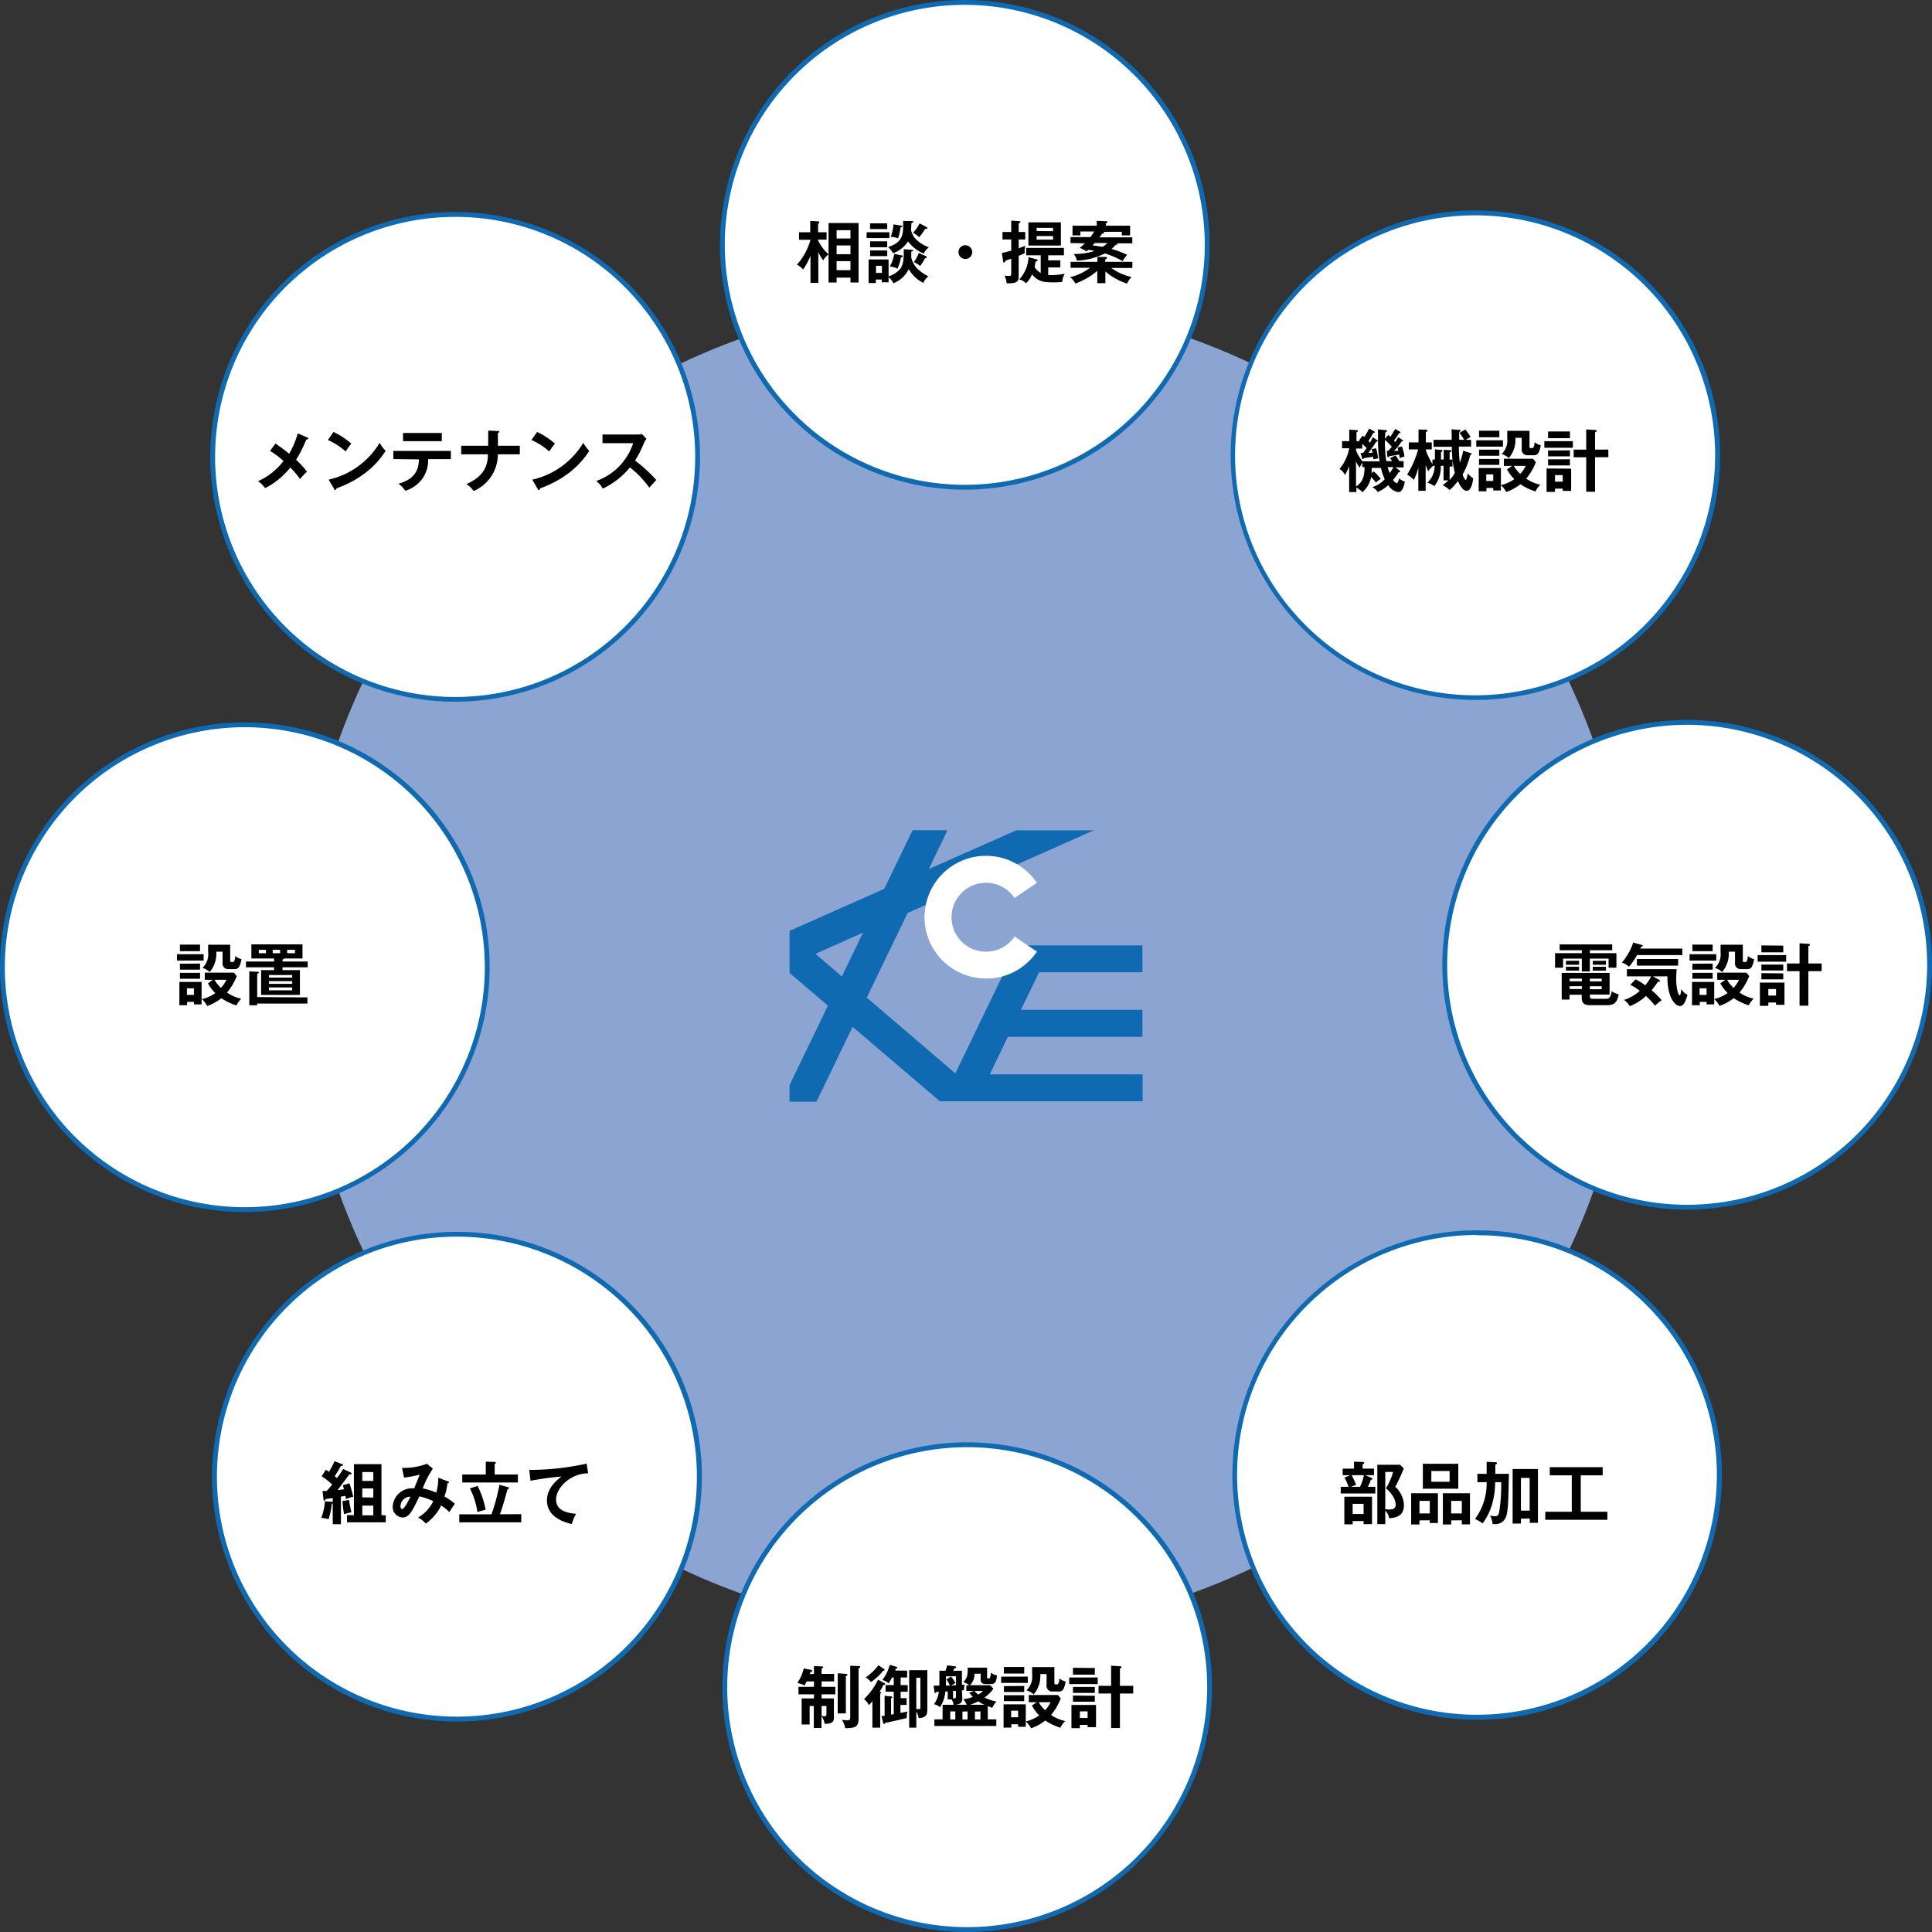 <svg xmlns="http://www.w3.org/2000/svg" viewBox="0 0 398.5 398.5"><rect x="0" y="0" width="398.5" height="398.5" fill="#333333" stroke="none"/><defs><style>.cls-1{fill:#8ba4d2;}.cls-2{fill:#fff;}.cls-3{fill:#106ab1;}</style></defs><title>graph</title><g id="レイヤー_2" data-name="レイヤー 2"><g id="レイヤー_2-2" data-name="レイヤー 2"><circle class="cls-1" cx="199.25" cy="199.25" r="137.5"/><circle class="cls-2" cx="93.89" cy="94.24" r="50"/><path class="cls-3" d="M93.89,144.74a50.5,50.5,0,1,1,35.71-86.2h0a50.5,50.5,0,0,1-35.71,86.2Zm0-100a49.51,49.51,0,1,0,35,14.5h0A49.18,49.18,0,0,0,93.89,44.74Z"/><circle class="cls-2" cx="304.61" cy="304.26" r="50"/><path class="cls-3" d="M304.61,354.73A50.48,50.48,0,1,1,340.32,340,50.32,50.32,0,0,1,304.61,354.73Zm0-100a49.48,49.48,0,1,0,35,14.47A49.33,49.33,0,0,0,304.61,254.78Z"/><circle class="cls-2" cx="94.24" cy="304.61" r="50"/><path class="cls-3" d="M94.24,355.08a50.47,50.47,0,0,1-35.7-86.18l.35.35-.35-.35a50.5,50.5,0,1,1,35.7,86.18Zm0-100a49.18,49.18,0,0,0-35,14.5h0a49.5,49.5,0,1,0,35-14.5Z"/><circle class="cls-2" cx="304.26" cy="93.89" r="50"/><path class="cls-3" d="M304.26,144.37A50.48,50.48,0,1,1,340,129.6,50.3,50.3,0,0,1,304.26,144.37Zm-35-85.48a49.51,49.51,0,1,0,70,0,49.55,49.55,0,0,0-70,0Z"/><circle class="cls-2" cx="199.5" cy="348" r="50"/><path class="cls-3" d="M199.5,398.5A50.5,50.5,0,1,1,250,348,50.55,50.55,0,0,1,199.5,398.5Zm0-100A49.5,49.5,0,1,0,249,348,49.56,49.56,0,0,0,199.5,298.5Z"/><circle class="cls-2" cx="199" cy="50.5" r="50"/><path class="cls-3" d="M199,101a50.5,50.5,0,1,1,50.5-50.5A50.55,50.55,0,0,1,199,101ZM199,1a49.5,49.5,0,1,0,49.5,49.5A49.56,49.56,0,0,0,199,1Z"/><circle class="cls-2" cx="50.5" cy="199.5" r="50"/><path class="cls-3" d="M50.5,250A50.5,50.5,0,1,1,101,199.5,50.55,50.55,0,0,1,50.5,250Zm0-100A49.5,49.5,0,1,0,100,199.5,49.56,49.56,0,0,0,50.5,150Z"/><circle class="cls-2" cx="348" cy="199" r="50"/><path class="cls-3" d="M348,249.5A50.5,50.5,0,1,1,398.5,199,50.55,50.55,0,0,1,348,249.5Zm0-100A49.5,49.5,0,1,0,397.5,199,49.56,49.56,0,0,0,348,149.5Z"/><path class="cls-3" d="M235.64,200.55V195H209.8l-12.75,26.39-18.27-15.62,8.42-17.45,38.43-17.06h-16l-18.06,8,3.81-7.91-.22-.11h-6.93l-5.84,12.09L162.86,192v8.68l7.9,6.76-7.9,16.36v3.44h5.55l7.45-15.44,18,15.35h41.82V221.6H204.15l3.74-7.74h27.75v-5.57H210.58l3.74-7.74Zm-62,.85-5.45-4.66,9.81-4.36Z"/><path class="cls-2" d="M203.37,201.83a12.19,12.19,0,0,1-2.55-.26,11.92,11.92,0,0,1-2.38-.74,12.37,12.37,0,0,1-2.15-1.16,14,14,0,0,1-1.88-1.55,12.69,12.69,0,0,1-2.71-4,12.89,12.89,0,0,1-.74-2.38,12.63,12.63,0,0,1,0-5.1,13.13,13.13,0,0,1,.74-2.38,12.89,12.89,0,0,1,1.17-2.16,12.55,12.55,0,0,1,1.54-1.87,14,14,0,0,1,1.88-1.55,12.75,12.75,0,0,1,2.15-1.16,11.92,11.92,0,0,1,2.38-.74,12.88,12.88,0,0,1,5.1,0,11.81,11.81,0,0,1,2.39.74,12.75,12.75,0,0,1,2.15,1.16,13.27,13.27,0,0,1,1.87,1.55,12,12,0,0,1,1.55,1.87l-4.61,3.12a7.35,7.35,0,0,0-.87-1.05,6.65,6.65,0,0,0-1.05-.87,6.93,6.93,0,0,0-2.54-1.07,7.3,7.3,0,0,0-2.87,0,6.83,6.83,0,0,0-1.33.41,7.1,7.1,0,0,0-1.21.66,6.65,6.65,0,0,0-1.05.87,7.13,7.13,0,0,0-1.53,2.26,6.62,6.62,0,0,0-.41,1.33,7.54,7.54,0,0,0-.14,1.43,7.72,7.72,0,0,0,.14,1.44,6.79,6.79,0,0,0,1.07,2.53,7.32,7.32,0,0,0,.87,1.06,8,8,0,0,0,1.05.87,7.82,7.82,0,0,0,1.21.65,6.83,6.83,0,0,0,1.33.41,7.3,7.3,0,0,0,2.87,0,7,7,0,0,0,1.33-.41,7.82,7.82,0,0,0,1.21-.65,8,8,0,0,0,1.05-.87,8,8,0,0,0,.87-1.06l4.61,3.12a12,12,0,0,1-1.55,1.87,13.27,13.27,0,0,1-1.87,1.55,13.55,13.55,0,0,1-2.15,1.17,12.45,12.45,0,0,1-2.39.73A12.06,12.06,0,0,1,203.37,201.83Z"/><path d="M170.9,46h6.19V58.27h-1.67v-1h-2.86v1H170.9V52.48a4.22,4.22,0,0,0-1.11,1.21,9.61,9.61,0,0,1-1-1.67v6.33h-1.62V52.78a15,15,0,0,1-1.52,2.8,4.32,4.32,0,0,0-1.27-1,12.47,12.47,0,0,0,2.79-5.12H164.8V47.9h2.32V45.58l1.59.07c.07,0,.27,0,.27.21a.35.35,0,0,1-.24.29V47.9h1.75v1.52h-1.75v.16a9.16,9.16,0,0,0,2.16,2.88Zm4.52,3.19V47.48h-2.86v1.71Zm0,3.24v-1.8h-2.86v1.8Zm0,3.3V53.87h-2.86v1.86Z"/><path d="M183.45,47.9v1.21h-4.7V47.9Zm4.65,3.62c.13,0,.23.07.23.17s-.14.15-.37.22v1.2a4.74,4.74,0,0,0,1.67,2.67A8.48,8.48,0,0,0,191.5,57a3.57,3.57,0,0,0-1.06,1.35,7.22,7.22,0,0,1-3-2.84,5.88,5.88,0,0,1-3.16,2.91,3.76,3.76,0,0,0-1-1.25v1.05h-1.41v-.56h-1.22v.72h-1.49V53.52h4.12V57a5.39,5.39,0,0,0,2.22-1.34c.93-1,.92-2.48.91-4.25ZM183,46.07v1.18h-3.54V46.07Zm0,3.71V51h-3.53V49.78Zm0,1.88v1.17h-3.53V51.66Zm-1.09,4.63V54.82h-1.22v1.47Zm6.19-10.7c.15,0,.26,0,.26.16s-.18.21-.37.25c0,.24-.07,1.25-.07,1.46a3.83,3.83,0,0,0,.8,1.66A7.06,7.06,0,0,0,191.59,51a3.8,3.8,0,0,0-1.06,1.3,7.63,7.63,0,0,1-3.24-2.52,6,6,0,0,1-3.11,2.46,4,4,0,0,0-1-1.28c2.62-.85,3.11-2.16,3.11-4.33,0-.44,0-.66,0-1.05Zm-2.13,7.09c.17,0,.25.1.25.18s-.21.25-.4.25a8.59,8.59,0,0,1-.72,2.32,3.57,3.57,0,0,0-1.57-.45,7.66,7.66,0,0,0,.91-2.62Zm-.08-6.15c.09,0,.22,0,.22.15s-.11.17-.35.24a12,12,0,0,1-.53,2.26,3.89,3.89,0,0,0-1.52-.32,8.87,8.87,0,0,0,.58-2.58Zm5.25.31a.23.23,0,0,1,.14.2c0,.05,0,.16-.21.16l-.24,0a11.5,11.5,0,0,1-1.25,1.73,4.78,4.78,0,0,0-1.26-.92,6.89,6.89,0,0,0,1.35-1.94Zm-.17,6c.1,0,.2.1.2.22s-.21.23-.4.23a9,9,0,0,1-1,1.59,4.14,4.14,0,0,0-1.26-.81,8.74,8.74,0,0,0,1-1.89Z"/><path d="M200.54,52a1.42,1.42,0,1,1-1.42-1.42A1.43,1.43,0,0,1,200.54,52Z"/><path d="M211.47,47.85v1.54h-1.35v1.82a13.15,13.15,0,0,0,1.31-.52c0,.3-.09.74-.09,1a2,2,0,0,0,.06.5,9.94,9.94,0,0,1-1.28.58v3.95c0,1.1,0,1.72-2.14,1.72a1.42,1.42,0,0,1-.35,0,5,5,0,0,0-.43-1.61,4.56,4.56,0,0,0,.89.09c.49,0,.49-.13.49-.8V53.35c-.57.21-.8.28-1.17.41-.06.18-.13.38-.33.38s-.14-.07-.15-.19l-.29-1.77c.54-.1.68-.14,1.94-.48V49.39h-1.8V47.85h1.8V45.51l1.7.1a.17.17,0,0,1,.19.16c0,.16-.19.23-.35.28v1.8Zm2.35,5.64c.1,0,.21.06.21.18s-.19.21-.35.26-.22,1-.26,1.2a4,4,0,0,0,1.24,1.18V52.65h-3V51.14h7.79v1.51h-3.24V53.7h2.5v1.46h-2.5v1.58a6.43,6.43,0,0,0,.81,0,12.71,12.71,0,0,0,2.6-.29,4,4,0,0,0-.52,1.7,14.61,14.61,0,0,1-1.88.08c-1.67,0-3,0-4.36-1.65a4.92,4.92,0,0,1-1.24,1.85,2.55,2.55,0,0,0-1.39-.78,7.28,7.28,0,0,0,1.92-4.6Zm5-7.62v4.78h-6.7V45.87Zm-1.61,1.82V47h-3.39v.65Zm-3.39,1v.73h3.39v-.73Z"/><path d="M228,58.4h-1.67V55.86a14,14,0,0,1-4.54,2.62,3.13,3.13,0,0,0-1.08-1.3,11.1,11.1,0,0,0,4.11-1.94h-4V54h5.53V53L228,53c.08,0,.32,0,.32.19s-.16.21-.35.3V54h5.6v1.27h-4.36a11.45,11.45,0,0,0,4.18,1.87,4.83,4.83,0,0,0-.93,1.36A13.3,13.3,0,0,1,228,56Zm-7.19-8.27V48.9h4.09a13.88,13.88,0,0,0,.81-1.15h-2.87v.8h-1.62v-2h5v-1l1.88.07c.06,0,.31,0,.31.17s-.2.24-.31.28v.48h5v2h-1.71v-.74H227.6c.07,0,.17.11.17.2s-.28.15-.42.16c-.17.26-.33.45-.59.79h6.79v1.23H230.4s.11.06.11.14-.31.18-.41.2a7.93,7.93,0,0,1-.82.82,18.42,18.42,0,0,1,3.22,1.22,6.34,6.34,0,0,0-.95,1.3,16,16,0,0,0-3.66-1.59,14.18,14.18,0,0,1-5.77,1.48,3.49,3.49,0,0,0-.64-1.38,12.8,12.8,0,0,0,4.28-.62c-.75-.15-1.08-.2-1.3-.22l-.38.32a4.56,4.56,0,0,0-1.39-.72,8.71,8.71,0,0,0,1.07-.95Zm5,0c-.1.11-.17.2-.45.49.69.07,1.35.18,2.06.3a4.85,4.85,0,0,0,1-.79Z"/><path d="M167.89,345.26v-1.61l1.58.07c.19,0,.31,0,.31.17s-.06.15-.31.26v1.11h2.58v1.55h-2.58v1.12h2.83v1.55h-2.83v.84H172v4.11c0,1.07-1.1,1.11-1.89,1.14a3.61,3.61,0,0,0-.67-1.58v2.43h-1.58v-4.54H167v3.82h-1.65v-5.38h2.55v-.84h-3.21v-1.55h3.21v-1.12h-1.52c-.29.56-.32.63-.43.83a6,6,0,0,0-1.49-.5,9.24,9.24,0,0,0,1.33-3l1.5.29c.1,0,.24.07.24.21s-.1.18-.38.24l-.12.42Zm1.58,8.66a3.58,3.58,0,0,0,.61.09c.33,0,.38-.22.38-.51v-1.62h-1Zm5-8.66c.24,0,.32.08.32.18a.16.16,0,0,1-.08.16l-.24.12v7.69h-1.68v-8.28Zm2.62-1.61c.11,0,.34,0,.34.18s-.06.15-.34.31v10.41c0,1.24-.48,1.55-.92,1.72a6,6,0,0,1-1.84.18,4.16,4.16,0,0,0-.67-1.69l1,.08c.51,0,.71-.07.71-.67V343.58Z"/><path d="M182.42,347.15a.23.23,0,0,1,.15.22c0,.12-.15.17-.35.16a9,9,0,0,1-.8,1.39c.21.08.33.12.33.22s-.12.17-.2.22v7h-1.61v-5.46c-.37.43-.53.62-.72.81a3.54,3.54,0,0,0-1-1.25,14.25,14.25,0,0,0,2.89-4Zm-.07-2.89c.05.05.12.1.12.17s-.12.17-.32.19a11.69,11.69,0,0,1-2.49,2.32,4,4,0,0,0-1.11-.94,12.07,12.07,0,0,0,2.65-2.52Zm-.53,9.71.64-.08v-4.11l1.33.13c.13,0,.25.06.25.15s-.11.17-.25.26v3.34a5.3,5.3,0,0,1,.56-.09v-4.63h-1.69v-1.37h1.69V346H184a12.13,12.13,0,0,1-.7,1.2,3.54,3.54,0,0,0-1.3-.68,9.26,9.26,0,0,0,1.54-3.14l1.35.42c.14,0,.21.11.21.18s-.09.14-.28.2-.09.22-.16.4h2.45V346h-1.34v1.58h1.45v1.37h-1.45v1.32H187v1.4h-1.27v1.64c.92-.17,1.16-.22,1.44-.29a4.57,4.57,0,0,0-.14,1.34c-.59.18-4.31,1-4.4,1s-.15.24-.26.24-.19-.14-.21-.24Zm9.45-1.23c0,.5,0,1.61-1.79,1.64A3.91,3.91,0,0,0,189,353v3.36h-1.47V344.5h3.74ZM189,346.07v6.46c.76,0,.84,0,.84-.31v-6.15Z"/><path d="M198.49,350.13c0,.89-.15,1.31-1.32,1.5h2.23a4.08,4.08,0,0,0-.74-1.15,6.71,6.71,0,0,0,2-.47,7.65,7.65,0,0,1-.73-.86l1-.37h-1.61v-1.15h.59a3.19,3.19,0,0,0-1.21-.66c.84-.9.91-1.4.9-3h4v2c0,.2.14.24.31.24s.39,0,.48-1.18a2.94,2.94,0,0,0,1.24.52c-.1,1.67-.63,1.81-1.19,1.81h-1.09c-.76,0-1.08-.34-1.08-.93v-1.21H201a3.25,3.25,0,0,1-.93,2.38h4.16l.67.71a7.56,7.56,0,0,1-1.84,1.84,11,11,0,0,0,2.45.81,7.14,7.14,0,0,0-.85,1.29l-.92-.34v2.73h1.76V356H192.73v-1.36h1.69v-3h2.26a2.43,2.43,0,0,0-.42-1.12h-.78v-1.62H195a7.4,7.4,0,0,1-1.09,3.22,3.81,3.81,0,0,0-1.25-.61,6,6,0,0,0,1-2.54l-.54,0c-.06.15-.1.25-.21.25s-.13-.1-.14-.15l-.21-1.39h1.2c0-.12,0-.62,0-.66v-2.41h1.26a7.61,7.61,0,0,0,.35-1.11l1.63.21c.11,0,.22.06.22.17s0,.13-.39.25a2.39,2.39,0,0,1-.24.48h1.82v2.88c.09,0,.46,0,.55,0a6,6,0,0,0-.13,1.16,4.1,4.1,0,0,1-.42,0Zm-1.3-2.55v-1.82h-2.07v1.91l.82,0a6.28,6.28,0,0,0-.74-1.26l.94-.6a5.27,5.27,0,0,1,.94,1.36,5.49,5.49,0,0,0-.86.49ZM196,354.67h1.05V353H196Zm1.18-5.89-.6,0v1.52c.57,0,.6,0,.6-.56Zm1.34,4.25v1.64h1.05V353Zm4.49-1.4a7.4,7.4,0,0,1-1.21-.71,11.54,11.54,0,0,1-1.72.71Zm-2-2.85a6.64,6.64,0,0,0,.75.75,4.13,4.13,0,0,0,1-.75Zm.08,4.25v1.64h1.14V353Z"/><path d="M212,345.82v1.3h-5.5v-1.3Zm-.42,5.72v4.63H210v-.52H208.6v.69H207v-4.8Zm-.32-7.7v1.35h-4.19v-1.35Zm0,3.91V349h-4.19v-1.22Zm0,1.91v1.22h-4.19v-1.22Zm-2.7,3.19v1.36H210v-1.36Zm5.32-1.75h-1.68v-1.48h6l.6.71a12.73,12.73,0,0,1-2,3.4,8,8,0,0,0,2.91,1.25,4.87,4.87,0,0,0-1,1.39,12.54,12.54,0,0,1-3.11-1.49,10,10,0,0,1-2.92,1.6,5.6,5.6,0,0,0-1.1-1.42,7.76,7.76,0,0,0,2.77-1.24,7.93,7.93,0,0,1-1.51-2.05Zm3.6-7.24v3.29a.25.25,0,0,0,.25.28h.28c.42,0,.48-.8.52-1.23a3.17,3.17,0,0,0,1.28.64c-.29,1.5-.57,2.06-1.41,2.06h-1.33a1.16,1.16,0,0,1-1.2-1.33V345.3h-1.3a5.8,5.8,0,0,1-1.36,4.19,3.76,3.76,0,0,0-1.49-.84,3.89,3.89,0,0,0,1.17-3.28v-1.51Zm-3.24,7.24a7,7,0,0,0,1.33,1.65,6.1,6.1,0,0,0,1.12-1.65Z"/><path d="M226.42,346v1.36h-5.88V346Zm-.35,5.67v4.58h-1.74v-.47h-1.59v.68H221v-4.79Zm-.25-7.62v1.37h-4.51V344Zm0,3.9v1.23h-4.51v-1.23Zm0,1.83V351h-4.51v-1.28ZM222.74,353v1.35h1.59V353Zm11-5.27v1.58H231v7.12h-1.82v-7.12h-2.59v-1.58h2.59v-4.16l1.82.11c.14,0,.31,0,.31.2s-.06.14-.31.26v3.59Z"/><path d="M63.39,90.23c.1,0,.2.11.2.2s-.15.22-.42.25a26.73,26.73,0,0,1-2.09,4.15,17.72,17.72,0,0,1,2.23,2.46c-.56.52-.88.9-1.43,1.51a16.88,16.88,0,0,0-2-2.36,15.75,15.75,0,0,1-5.19,4.24,6,6,0,0,0-1.49-1.43,13.21,13.21,0,0,0,5.27-4.17A18.9,18.9,0,0,0,55.7,93l1.12-1.51c.91.63,1.9,1.33,2.82,2.1a18.26,18.26,0,0,0,1.78-4.2Z"/><path d="M68.79,89.1a15.19,15.19,0,0,1,3.67,2.41,12.78,12.78,0,0,0-1.16,1.62,14,14,0,0,0-3.68-2.38Zm-1,9.84a16.56,16.56,0,0,0,10.52-7.6A8.13,8.13,0,0,0,79.54,93c-.91,1.4-3.55,5.36-10.16,7.74,0,.14,0,.31-.24.31s-.18-.11-.25-.24Z"/><path d="M81.13,94.69V93H93v1.71h-4.7a6.43,6.43,0,0,1-1.59,4.53,7,7,0,0,1-3.11,2,6.12,6.12,0,0,0-1.41-1.48c3.78-1,4.17-3.36,4.22-5Zm10-5.38V91h-8V89.31Z"/><path d="M100.7,88.82l2,.08c.18,0,.29,0,.29.14s-.21.25-.29.28v2.62h4.52v1.77h-4.53a8.23,8.23,0,0,1-5,7.57,6,6,0,0,0-1.48-1.45c3.85-1.63,4.4-4.08,4.44-6.12H95.13V91.94h5.57Z"/><path d="M110.79,89.1a15.19,15.19,0,0,1,3.67,2.41,12.78,12.78,0,0,0-1.16,1.62,14,14,0,0,0-3.68-2.38Zm-1,9.84a16.56,16.56,0,0,0,10.52-7.6A8.13,8.13,0,0,0,121.54,93c-.91,1.4-3.55,5.36-10.16,7.74,0,.14,0,.31-.24.31s-.18-.11-.25-.24Z"/><path d="M124.27,91.41V89.63h7.12a4.07,4.07,0,0,0,1-.11l.95,1a4.5,4.5,0,0,0-.53.9A22.65,22.65,0,0,1,131,95a31.44,31.44,0,0,1,4.37,4c-.49.53-1.27,1.4-1.44,1.59a19.31,19.31,0,0,0-4-4.17,16.5,16.5,0,0,1-5.6,4.37A5.19,5.19,0,0,0,123,99.21a12.38,12.38,0,0,0,7.6-7.8Z"/><path d="M42,196.82v1.3h-5.5v-1.3Zm-.42,5.71v4.64H40v-.52H38.6v.69H37v-4.81Zm-.32-7.69v1.35H37.11v-1.35Zm0,3.91V200H37.11v-1.22Zm0,1.91v1.22H37.11v-1.22Zm-2.7,3.19v1.36H40v-1.36Zm5.32-1.75H42.24v-1.48h6l.6.71a12.73,12.73,0,0,1-2,3.4A8,8,0,0,0,49.77,206a4.87,4.87,0,0,0-1,1.39,12.54,12.54,0,0,1-3.11-1.49,10,10,0,0,1-2.92,1.6,5.6,5.6,0,0,0-1.1-1.42,7.76,7.76,0,0,0,2.77-1.24,7.93,7.93,0,0,1-1.51-2Zm3.6-7.24v3.29a.25.25,0,0,0,.25.28h.28c.42,0,.48-.8.52-1.23a3.17,3.17,0,0,0,1.28.64c-.29,1.5-.57,2.06-1.41,2.06H47.11a1.16,1.16,0,0,1-1.2-1.33V196.3h-1.3a5.8,5.8,0,0,1-1.36,4.19,3.76,3.76,0,0,0-1.49-.84,3.89,3.89,0,0,0,1.17-3.28v-1.51Zm-3.24,7.24a7,7,0,0,0,1.33,1.65,6.35,6.35,0,0,0,1.13-1.65Z"/><path d="M58.27,198.33h5.2v1.19h-5.2v.58h3.59v5.11h-8V200.1h2.67v-.58h-5.8v-1.19h5.8v-.63H51.85v-2.91H62.39v2.91h-3.8c0,.16-.21.21-.32.23Zm5.14,7.4V207H53.05v.35H51.42v-7l1.75.1c.1,0,.21,0,.21.14s-.14.19-.33.31v4.76Zm-8.56-9.82H53.38v.7h1.47Zm5.42,5.73v-.53H55.48v.53Zm-4.79.73v.56h4.79v-.56Zm0,1.3v.59h4.79v-.59Zm.77-7.06h1.53v-.7H56.25Zm3,0h1.59v-.7H59.22Z"/><path d="M327.93,196.6h5.48v3h-1.62v-1.87h-3.86v2.65h-1.66v-2.65H322.4v1.87h-1.65v-3h5.52V196H321.7V194.8h10.84V196h-4.61Zm0,8.82c0,.56.18.6.84.6h2.37c.59,0,1.06,0,1.29-1.58a3.44,3.44,0,0,0,1.45.64c-.35,2.13-1.37,2.25-2.56,2.25h-3.07c-1,0-2,0-2-1.6v-.55h-2.52v1h-1.61v-5.51H332v4.47h-4.05Zm-2.23-7.26V199H323v-.82Zm0,1.24v.8H323v-.8Zm.58,2.45h-2.52v.56h2.52Zm0,1.57h-2.52V204h2.52Zm1.65-1h2.44v-.56h-2.44Zm0,1.62h2.44v-.61h-2.44Zm3.31-5.87V199h-2.71v-.82Zm0,1.24v.8h-2.71v-.8Z"/><path d="M347,195.66V197h-9.35A12.53,12.53,0,0,1,336,199.4a4.46,4.46,0,0,0-1.46-.87,12,12,0,0,0,2.33-4.12l1.71.48c.11,0,.25.07.25.19s-.16.17-.34.2a2.59,2.59,0,0,1-.17.38ZM337.35,202a12.35,12.35,0,0,1,2,1.23,8.48,8.48,0,0,0,1.22-1.84h-5v-1.48h10.24c0,.69-.08,1.54-.08,1.81,0,2.21.46,3.58.71,3.58s.3-1,.33-1.29a3.09,3.09,0,0,0,1.3,1.17c-.32,1.08-.7,2.33-1.54,2.33-.65,0-1.56-.75-2.09-2.31a11.36,11.36,0,0,1-.5-3.81h-3l1.25.7c.07.05.21.13.21.27s-.24.15-.44.13a19.65,19.65,0,0,1-1.28,1.76,22,22,0,0,1,2.07,2.06,8.17,8.17,0,0,0-1.37,1.13,17.14,17.14,0,0,0-1.88-2,10.42,10.42,0,0,1-3.35,2.09,3.67,3.67,0,0,0-1.19-1.28,8.84,8.84,0,0,0,3.26-1.87,11.16,11.16,0,0,0-1.94-1.25Zm8.79-2.83h-8.51v-1.36h8.51Z"/><path d="M354,196.82v1.3h-5.5v-1.3Zm-.42,5.71v4.64H352v-.52H350.6v.69H349v-4.81Zm-.32-7.69v1.35h-4.19v-1.35Zm0,3.91V200h-4.19v-1.22Zm0,1.91v1.22h-4.19v-1.22Zm-2.7,3.19v1.36H352v-1.36Zm5.32-1.75h-1.68v-1.48h6l.6.71a12.73,12.73,0,0,1-2,3.4,8,8,0,0,0,2.91,1.25,4.87,4.87,0,0,0-1,1.39,12.54,12.54,0,0,1-3.11-1.49,10,10,0,0,1-2.92,1.6,5.6,5.6,0,0,0-1.1-1.42,7.76,7.76,0,0,0,2.77-1.24,7.93,7.93,0,0,1-1.51-2Zm3.6-7.24v3.29a.25.25,0,0,0,.25.28h.28c.42,0,.48-.8.52-1.23a3.17,3.17,0,0,0,1.28.64c-.29,1.5-.57,2.06-1.41,2.06h-1.33a1.16,1.16,0,0,1-1.2-1.33V196.3h-1.3a5.8,5.8,0,0,1-1.36,4.19,3.76,3.76,0,0,0-1.49-.84,3.89,3.89,0,0,0,1.17-3.28v-1.51Zm-3.24,7.24a7,7,0,0,0,1.33,1.65,6.1,6.1,0,0,0,1.12-1.65Z"/><path d="M368.42,197v1.36h-5.88V197Zm-.35,5.67v4.58h-1.74v-.47h-1.59v.68H363v-4.79Zm-.25-7.62v1.38h-4.51V195Zm0,3.9v1.23h-4.51v-1.23Zm0,1.83V202h-4.51v-1.28ZM364.74,204v1.35h1.59V204Zm11-5.27v1.58H373v7.12h-1.82v-7.12h-2.59v-1.58h2.59v-4.16l1.82.11c.14,0,.31,0,.31.2s-.06.14-.31.26v3.59Z"/><path d="M284,90.75c.1.06.18.1.18.2s-.11.15-.31.14a24.25,24.25,0,0,1-1.62,2.31l.87,0c-.06-.23-.08-.28-.23-.73l.94-.22a10.92,10.92,0,0,1,.41,2.11,7.13,7.13,0,0,0-1,.18c0-.08,0-.47,0-.54-.56.11-1.66.25-1.94.29,0,.13-.09.21-.18.21s-.15-.11-.18-.21l-.31-1.08a5,5,0,0,0,.55,0c.15-.22.33-.46.71-1-.29-.29-.6-.57-.91-.85v.95h-1.27v.4a7.82,7.82,0,0,0,1.33,2.25h3.51a29,29,0,0,1-.32-4.6c0-.81,0-1.65,0-2l1.51.15c.16,0,.34,0,.34.17s-.17.22-.34.28c0,.39-.07.74-.09,1.34l.7-.8a4.19,4.19,0,0,1,.42.4,16.16,16.16,0,0,0,1-1.63l.94.55c.07,0,.15.1.15.19s-.11.13-.27.13c-.47.73-.74,1.11-1.07,1.54l.26.3a9.22,9.22,0,0,0,.62-1l.87.56c.08.06.12.1.12.17s-.15.13-.26.11a11.64,11.64,0,0,1-1.61,2l.92-.06a5.59,5.59,0,0,0-.2-.64l.92-.25a10,10,0,0,1,.54,2.1,4.35,4.35,0,0,0-1,.35c0-.2,0-.34-.13-.77-.31.07-1.69.31-2,.35-.06.12-.15.21-.25.21s-.16-.11-.17-.21L286.05,93h.28c.25-.27.52-.57.74-.85a13.14,13.14,0,0,0-1.4-1.42,22.6,22.6,0,0,0,.28,4.39h1.19a6.81,6.81,0,0,0-.42-.63l1.14-.54a7.8,7.8,0,0,1,.75,1.17h.91v1.28h-1.71l.83.61a.29.29,0,0,1,.15.22c0,.17-.15.2-.32.18A12.45,12.45,0,0,1,287.34,99c.26.4.59.66.77.66s.47-.83.52-1a2.11,2.11,0,0,0,1.14.66c-.29,1.57-.72,2.18-1.42,2.18a2.94,2.94,0,0,1-2-1.44,8.51,8.51,0,0,1-2.16,1.43,2.81,2.81,0,0,0-1.15-1,6.13,6.13,0,0,0,2.58-1.64,11.16,11.16,0,0,1-.78-2.34h-1.89c0,.63-.05.9-.06,1.08l.48-.36a17.88,17.88,0,0,1,1.44,1.54,5.22,5.22,0,0,0-1,.78c-.38-.51-.85-1-1-1.16a5.52,5.52,0,0,1-1.77,3.11,5.46,5.46,0,0,0-1.27-.92v.92h-1.49V96.13a13,13,0,0,1-.85,1.85,3,3,0,0,0-1.14-1.25,9.18,9.18,0,0,0,2-4.27h-1.47V91h1.48V88.62l1.52.1c.07,0,.26,0,.26.15s-.18.25-.29.3V91h.71l-.19-.14.74-1a3.07,3.07,0,0,1,.35.28,16.82,16.82,0,0,0,1-1.74l1,.56c.1.06.17.1.17.18s-.14.16-.33.17c-.41.79-.83,1.44-1,1.64a3.16,3.16,0,0,1,.34.34,8.13,8.13,0,0,0,.57-1.12Zm-4.3,9.59c1.57-1,1.73-2.43,1.76-4H281v-.88a4.05,4.05,0,0,0-.54,1,7.06,7.06,0,0,1-.77-1.27Zm6.52-4a12.39,12.39,0,0,0,.41,1.22,6.38,6.38,0,0,0,.79-1.22Z"/><path d="M295.47,94.78h.5v-2.1l1.32.13c.13,0,.22,0,.22.17s-.12.18-.29.28v1.52h.57v-2l1.32.07c.11,0,.25,0,.25.18s0,.15-.36.26v1.5h.6v1.45H299V99a7.34,7.34,0,0,0,1.08-1.43,23.1,23.1,0,0,1-.62-5.42h-3.77V90.72h3.74c0-.33,0-1.86-.05-2.17l1.61.11c.12,0,.25,0,.25.17s-.11.2-.25.25a16.28,16.28,0,0,0,0,1.64H302a12.43,12.43,0,0,0-.95-1.43l1.19-.7a12.32,12.32,0,0,1,1.08,1.54c-.56.33-.63.35-1,.59h1.11v1.39h-2.52a23.39,23.39,0,0,0,.21,3.32,13.61,13.61,0,0,0,.68-2.47l1.54.51c.12,0,.21.07.21.16s-.18.22-.3.24a16.16,16.16,0,0,1-1.56,4c0,.06.38,1.1.6,1.1s.27-.44.47-1.33a3.89,3.89,0,0,0,1.09,1c0,.4-.3,2.59-1.3,2.59-.44,0-1-.2-1.84-2a10.09,10.09,0,0,1-1.74,1.85,4.6,4.6,0,0,0-1.42-1,9.54,9.54,0,0,0,1.2-1h-1v-3h-.57a6.55,6.55,0,0,1-1.3,4.18,6.35,6.35,0,0,0-1.46-.71,4.67,4.67,0,0,0,1.5-3.47h-.32a6.81,6.81,0,0,0-1,1.09,7.27,7.27,0,0,1-.54-1.3v5.36h-1.51V96.49a15.92,15.92,0,0,1-.9,2.48,8.29,8.29,0,0,0-1.41-1.08,19.7,19.7,0,0,0,2.27-5.19h-1.92V91.25h2V88.58l1.54.07c.14,0,.31,0,.31.17s-.13.19-.34.28v2.15h1.22V92.7h-1.22v.18a16.58,16.58,0,0,0,1.35,2.84Z"/><path d="M310,90.82v1.3h-5.5v-1.3Zm-.42,5.71v4.64H308v-.52H306.6v.69H305V96.53Zm-.32-7.69v1.35h-4.19V88.84Zm0,3.91V94h-4.19V92.75Zm0,1.91v1.22h-4.19V94.66Zm-2.7,3.19v1.36H308V97.85Zm5.32-1.75h-1.68V94.62h6l.6.71a12.73,12.73,0,0,1-2,3.4,8,8,0,0,0,2.91,1.25,4.87,4.87,0,0,0-1,1.39,12.54,12.54,0,0,1-3.11-1.49,10,10,0,0,1-2.92,1.6,5.78,5.78,0,0,0-1.1-1.42,7.76,7.76,0,0,0,2.77-1.24,7.93,7.93,0,0,1-1.51-2Zm3.6-7.24v3.29a.25.25,0,0,0,.25.28h.28c.42,0,.48-.8.52-1.23a3.17,3.17,0,0,0,1.28.64c-.29,1.5-.57,2.06-1.41,2.06h-1.33a1.16,1.16,0,0,1-1.2-1.33V90.3h-1.3a5.8,5.8,0,0,1-1.36,4.19,3.76,3.76,0,0,0-1.49-.84,3.89,3.89,0,0,0,1.17-3.28V88.86Zm-3.24,7.24a7,7,0,0,0,1.33,1.65,6.1,6.1,0,0,0,1.12-1.65Z"/><path d="M324.42,91v1.36h-5.88V91Zm-.35,5.67v4.58h-1.74v-.47h-1.59v.68H319V96.63ZM323.82,89v1.38h-4.51V89Zm0,3.9v1.23h-4.51V92.91Zm0,1.83V96h-4.51V94.74ZM320.74,98v1.35h1.59V98Zm11-5.27v1.58H329v7.12h-1.82V94.32h-2.59V92.74h2.59V88.58l1.82.11c.14,0,.31,0,.31.2s-.06.14-.31.26v3.59Z"/><path d="M72.31,303.72c.07,0,.21.11.21.24s-.18.17-.46.14c-.79,1.08-1.63,2.21-2.43,3.25.63-.07.91-.1,1.32-.17-.11-.43-.17-.6-.24-.82l1.36-.41a24.2,24.2,0,0,1,.79,2.77,10.07,10.07,0,0,0-1.52.49,5.73,5.73,0,0,0-.1-.67c-.36.07-.5.1-.92.15v5.7H68.63v-4.31a.5.5,0,0,1-.19.1,15.15,15.15,0,0,1-.67,3.16,10,10,0,0,0-1.51-.26,10.63,10.63,0,0,0,.75-3.41l1.38.1a1.57,1.57,0,0,1,.24,0V309l-1.48.19c-.05.21-.08.35-.23.35s-.17-.17-.19-.26l-.21-1.74h.82a17,17,0,0,0,1.19-1.33,13,13,0,0,0-2.19-1.7l.87-1.35a5.1,5.1,0,0,1,.64.43A17,17,0,0,0,69,301.4l1.47.56c.11,0,.28.11.28.23s-.28.2-.44.19c-.49.89-.72,1.27-1.27,2.11a5.39,5.39,0,0,1,.45.38A17.69,17.69,0,0,0,70.78,303ZM72,309.38a21.16,21.16,0,0,0,.49,2.55,10.61,10.61,0,0,0-1.52.39,24.41,24.41,0,0,1-.33-2.7Zm7.57,3.17V314h-8v-1.48H73V302h5.68v10.52ZM77,305.46v-1.84H74.73v1.84Zm0,3.42V307H74.73v1.85Zm0,3.67v-2H74.73v2Z"/><path d="M92.42,305.56c.09,0,.19.07.19.19s-.19.18-.31.18a12.67,12.67,0,0,1-.63,2.75,11,11,0,0,1,2.16,1.5,19,19,0,0,0-1.15,1.71A9.21,9.21,0,0,0,91,310.53a10.18,10.18,0,0,1-3.17,3.74A5.75,5.75,0,0,0,86.24,313a7.7,7.7,0,0,0,3.12-3.36,13.38,13.38,0,0,0-2.85-1C85,311.73,84.4,313,83.06,313A2.14,2.14,0,0,1,81,310.75,4,4,0,0,1,85.43,307c.18-.45,1-2.44,1.13-2.83a24.11,24.11,0,0,1-3.22.6l-.41-2a13.44,13.44,0,0,0,5.13-.85l1.22,1A19.88,19.88,0,0,0,87.19,307a14.31,14.31,0,0,1,2.8.87,11.1,11.1,0,0,0,.41-3.07Zm-9.81,5.19c0,.49.32.51.35.51.45,0,1.46-2,1.68-2.55A2,2,0,0,0,82.61,310.75Z"/><path d="M107.52,312.32V314H94.73v-1.65h6.64a37.6,37.6,0,0,0,1.64-6.09l1.75.48c.09,0,.24.07.24.21s-.11.15-.31.22c-.14.53-.77,2.72-.91,3.16-.33,1.1-.52,1.59-.67,2Zm-7.32-10.83,1.8.05c.07,0,.27,0,.27.16s-.1.19-.24.26v2.18h4.79v1.64H95.35v-1.64h4.85Zm-1.68,5a19.19,19.19,0,0,1,1.65,4.9l-1.7.48A15.52,15.52,0,0,0,96.92,307Z"/><path d="M121.31,303.89c-3.5,0-6.61,2.86-6.61,5.42,0,1.64,1.15,2.7,4.12,2.93a9.74,9.74,0,0,0-.88,2.11c-2.13-.47-5.12-1.69-5.12-4.87,0-1.88,1.07-3.49,3-4.93a59,59,0,0,0-6.39.88l-.27-2.25c.27,0,.53,0,.91,0A55.07,55.07,0,0,0,121,301.89Z"/><path d="M283.4,302.92v1.35h-1.82l1.36.59c.12.05.17.11.17.18s-.2.18-.35.19a14,14,0,0,1-.62,1.45h1.54v1.37h-7.14v-1.37h1.61a9.64,9.64,0,0,0-.84-1.89l1.23-.52h-1.6v-1.35h2.34v-1.43l1.82.06c.14,0,.28.08.28.2s-.12.21-.32.3v.87Zm-.4,11.45h-1.74v-.63H279v.67h-1.71v-5.69H283Zm-4.23-10.1a10.51,10.51,0,0,1,.93,2l-1.07.41h1.89a10.23,10.23,0,0,0,.81-2.41Zm.23,5.91v2.1h2.26v-2.1Zm10.55-7.3a36.32,36.32,0,0,1-1.76,3.8,5.31,5.31,0,0,1,1.79,3.72c0,1.53-.65,2.65-3.05,2.76a2.75,2.75,0,0,0-.8-1.57v2.78h-1.64V302.13h4.7Zm-3.82.72v7.7c.32,0,.61.06.8.06,1.14,0,1.34-.47,1.34-1,0-1.64-1.69-3.14-2-3.38a13.52,13.52,0,0,0,1.48-3.37Z"/><path d="M292.78,313.6v.84h-1.71V308h5.52v6.15h-1.68v-.57Zm2.13-1.43v-2.59h-2.13v2.59Zm5.88-10.24v5.14h-7.31v-5.14Zm-5.56,1.48v2.22H299v-2.22Zm4.09,10.19v.84h-1.71V308h5.59v6.42h-1.68v-.84Zm2.2-1.43v-2.59h-2.2v2.59Z"/><path d="M306.64,301.52l1.88.09c.11,0,.26.05.26.18s-.18.25-.35.34V304h2.8c-.11,6.07-.15,8-.74,9.18a2.28,2.28,0,0,1-2.28,1.17,2.06,2.06,0,0,1-.35,0,3.94,3.94,0,0,0-.54-1.75,5.73,5.73,0,0,0,1.07.14c.49,0,.71-.27.84-.87a35.88,35.88,0,0,0,.41-6.15H308.4a17.67,17.67,0,0,1-.51,4.09,12.44,12.44,0,0,1-2.08,4.41,9.43,9.43,0,0,0-1.57-.91,12.33,12.33,0,0,0,2.4-7.59h-1.91V304h1.91Zm7.07,11.73v1H312V303h5.22v11.1h-1.69v-.89Zm1.8-1.67v-6.74h-1.8v6.74Z"/><path d="M326.05,311.82h5.49v1.66H318.73v-1.66h5.47V304.3h-4.54v-1.67h10.91v1.67h-4.52Z"/></g></g></svg>